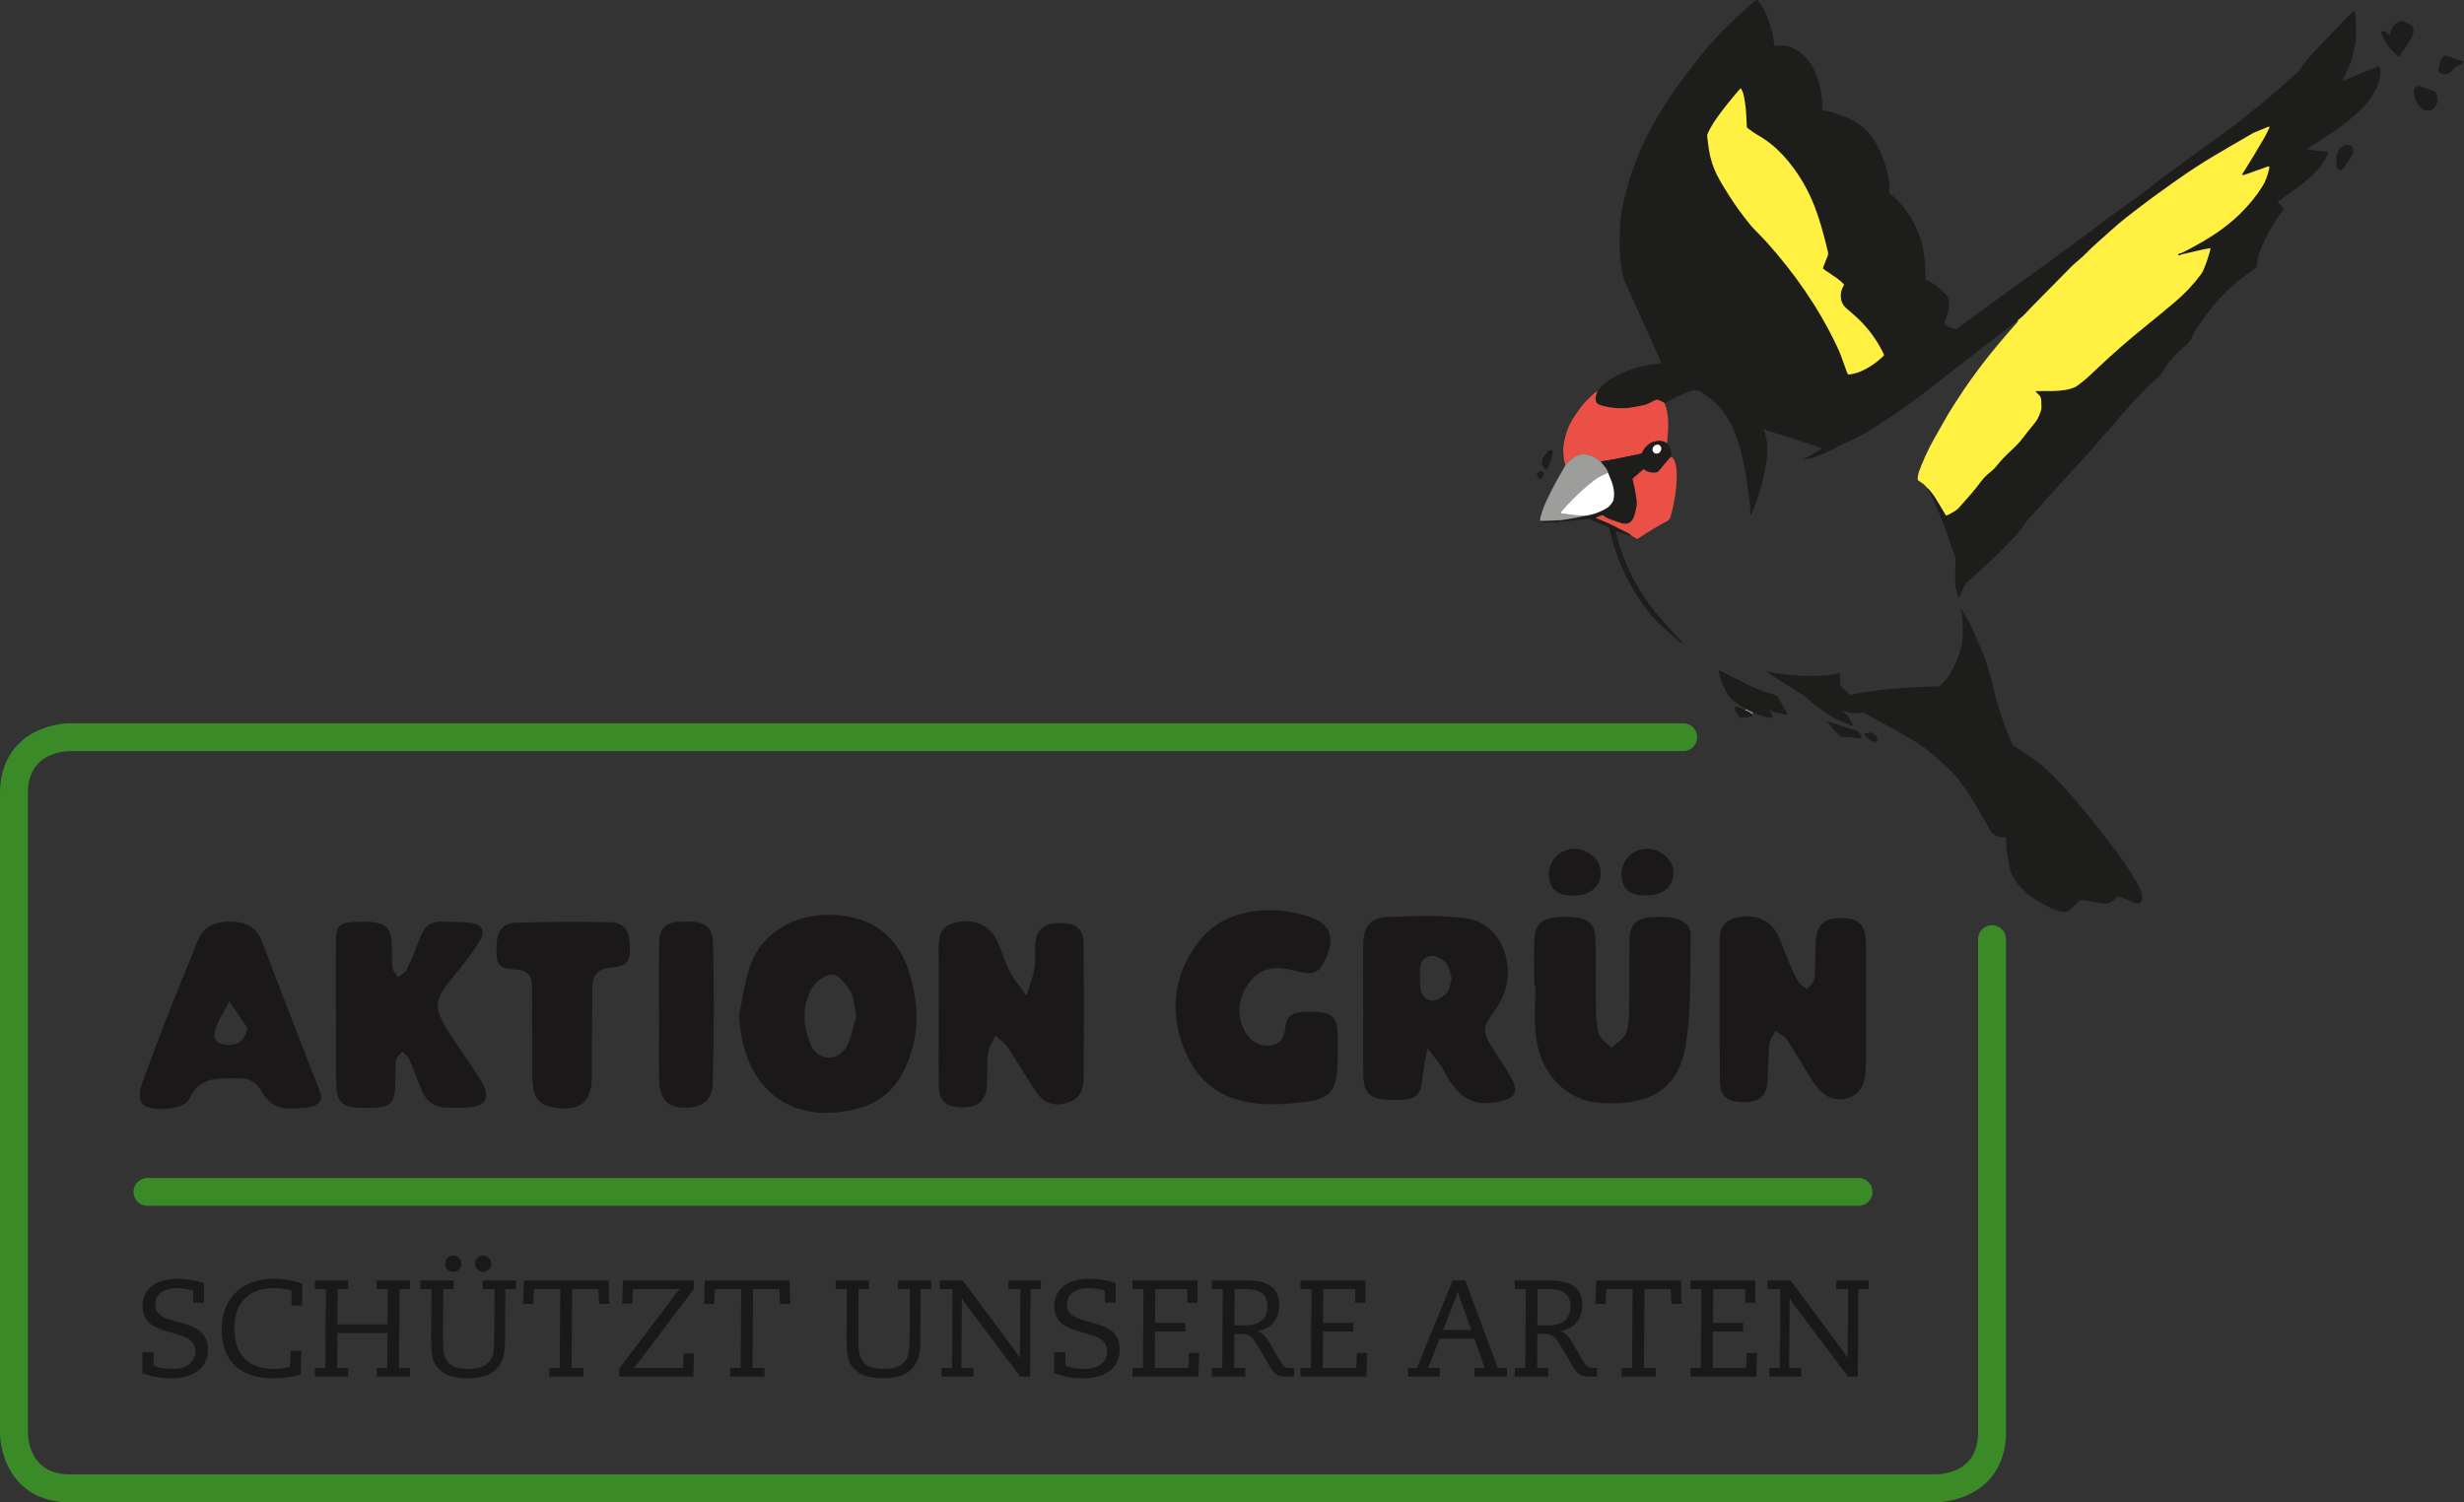 <?xml version="1.0" encoding="UTF-8"?>
<svg xmlns="http://www.w3.org/2000/svg" xmlns:xlink="http://www.w3.org/1999/xlink" version="1.1" id="Ebene_1" x="0px" y="0px" width="207.877px" height="126.743px" viewBox="0 0 207.877 126.743" xml:space="preserve">
<rect x="0" y="0" width="207.877" height="126.743" fill="#333333" stroke="none"/>
<g>
	<defs>
		<rect id="SVGID_1_" y="-1.257" width="209.039" height="128"></rect>
	</defs>
	<clipPath id="SVGID_2_">
		<use xlink:href="#SVGID_1_" overflow="visible"></use>
	</clipPath>
	<path clip-path="url(#SVGID_2_)" fill="#3B8A28" d="M163.354,126.743H5.881c-4.652,0-5.881-3.848-5.881-5.882v-53.96   c0-2.365,1.066-4.201,3.003-5.169c1.385-0.692,2.73-0.712,2.878-0.712h136.126c0.65,0,1.177,0.527,1.177,1.176   s-0.526,1.177-1.177,1.177H5.881c-0.583,0.006-3.529,0.208-3.529,3.528v53.96c0.006,0.584,0.208,3.528,3.529,3.528h157.472   c0.583-0.006,3.528-0.208,3.528-3.528V79.232c0-0.649,0.527-1.176,1.177-1.176s1.177,0.526,1.177,1.176v41.629   c0,2.365-1.067,4.201-3.003,5.169C164.847,126.723,163.502,126.743,163.354,126.743z"></path>
</g>
<g>
	<path fill="#1A1818" d="M12.011,114.093h0.951v1.102c0.371,0.221,1.079,0.302,1.589,0.302c1.16,0,1.925-0.533,1.925-1.508   c0-2.168-4.453-0.881-4.453-3.792c0-0.985,0.58-2.308,3.003-2.308c0.592,0,1.67,0.15,2.181,0.383v1.635h-0.905v-1.009   c-0.301-0.127-0.974-0.221-1.357-0.221c-0.87,0-1.855,0.337-1.855,1.403c0,2.064,4.453,0.777,4.453,3.77   c0,1.786-1.531,2.435-3.096,2.435c-1.333,0-1.983-0.312-2.435-0.405V114.093z"></path>
	<path fill="#1A1818" d="M25.487,110.15h-0.904v-1.276c-0.278-0.081-0.847-0.197-1.519-0.197c-1.972,0-3.294,1.16-3.294,3.352   c0,2.215,1.137,3.468,3.34,3.468c0.499,0,0.963-0.081,1.357-0.174l0.046-1.346h0.905l-0.046,1.972   c-0.476,0.209-1.565,0.336-2.331,0.336c-2.667,0-4.337-1.345-4.337-4.14c0-2.272,1.38-4.256,4.418-4.256   c0.858,0,1.809,0.197,2.366,0.406V110.15z"></path>
	<path fill="#1A1818" d="M27.494,108.759h-0.928v-0.73h2.807v0.73h-0.881l-0.023,2.98h4.221l0.023-2.98h-0.928v-0.73h2.806v0.73   H33.71l-0.046,6.656h0.928v0.73h-2.806v-0.73h0.881l0.023-2.945h-4.221l-0.023,2.945h0.928v0.73h-2.807v-0.73h0.881L27.494,108.759   z"></path>
	<path fill="#1A1818" d="M38.27,108.759h-0.87c-0.012,1.136-0.023,2.261-0.023,4.163c0,1.009,0.069,1.577,0.406,1.994   c0.325,0.406,0.916,0.58,1.751,0.58c0.812,0,1.438-0.197,1.809-0.685c0.336-0.44,0.348-1.136,0.36-2.238l0.023-3.814h-1.009v-0.73   h2.806v0.73H42.63l-0.023,4.395c0,0.928-0.104,1.601-0.638,2.25c-0.464,0.568-1.322,0.881-2.47,0.881   c-1.415,0-2.192-0.359-2.667-1.009c-0.382-0.521-0.452-1.09-0.452-2.446c0-1.322,0.012-2.83,0.023-4.07h-0.939v-0.73h2.807V108.759   z M38.234,105.929c0.383,0,0.685,0.302,0.685,0.685s-0.302,0.684-0.685,0.684s-0.684-0.301-0.684-0.684   S37.852,105.929,38.234,105.929z M40.763,105.929c0.383,0,0.684,0.302,0.684,0.685s-0.301,0.684-0.684,0.684   s-0.685-0.301-0.685-0.684S40.38,105.929,40.763,105.929z"></path>
	<path fill="#1A1818" d="M47.27,108.759h-2.215l-0.069,1.252h-0.858l0.069-1.982h7.144l0.07,1.982h-0.858l-0.07-1.252h-2.215   l-0.046,6.656h1.009v0.73h-2.888v-0.73h0.881L47.27,108.759z"></path>
	<path fill="#1A1818" d="M52.246,115.461l4.778-6.309c0.104-0.139,0.232-0.267,0.348-0.394h-3.955l-0.07,1.217H52.49l0.069-1.947   h5.972v0.73l-4.708,6.238c-0.104,0.14-0.232,0.278-0.359,0.418h4.163l0.069-1.229h0.858l-0.069,1.96h-6.239V115.461z"></path>
	<path fill="#1A1818" d="M62.533,108.759h-2.215l-0.069,1.252h-0.858l0.069-1.982h7.144l0.07,1.982h-0.858l-0.07-1.252h-2.215   l-0.046,6.656h1.009v0.73h-2.888v-0.73h0.881L62.533,108.759z"></path>
	<path fill="#1A1818" d="M73.309,108.759h-0.87c-0.011,1.136-0.023,2.261-0.023,4.163c0,1.009,0.069,1.577,0.406,1.994   c0.325,0.406,0.916,0.58,1.751,0.58c0.812,0,1.438-0.197,1.809-0.685c0.336-0.44,0.348-1.136,0.359-2.238l0.023-3.814h-1.009v-0.73   h2.806v0.73h-0.893l-0.023,4.395c0,0.928-0.104,1.601-0.638,2.25c-0.464,0.568-1.322,0.881-2.47,0.881   c-1.415,0-2.192-0.359-2.667-1.009c-0.383-0.521-0.453-1.09-0.453-2.446c0-1.322,0.012-2.83,0.023-4.07h-0.939v-0.73h2.806V108.759   z"></path>
	<path fill="#1A1818" d="M80.361,108.759h-1.079v-0.73h1.937l4.418,5.938c0.139,0.186,0.267,0.405,0.382,0.603h0.023l0.046-5.81   h-1.009v-0.73h2.736v0.73h-0.87l-0.046,7.387h-0.823l-4.592-6.1c-0.116-0.162-0.22-0.337-0.313-0.511h-0.023l-0.046,5.88h1.021   v0.73h-2.69v-0.73h0.881L80.361,108.759z"></path>
	<path fill="#1A1818" d="M88.933,114.093h0.951v1.102c0.371,0.221,1.079,0.302,1.589,0.302c1.16,0,1.925-0.533,1.925-1.508   c0-2.168-4.453-0.881-4.453-3.792c0-0.985,0.58-2.308,3.003-2.308c0.592,0,1.67,0.15,2.181,0.383v1.635h-0.905v-1.009   c-0.301-0.127-0.974-0.221-1.357-0.221c-0.87,0-1.855,0.337-1.855,1.403c0,2.064,4.453,0.777,4.453,3.77   c0,1.786-1.531,2.435-3.096,2.435c-1.333,0-1.983-0.312-2.435-0.405V114.093z"></path>
	<path fill="#1A1818" d="M96.471,108.759h-0.928v-0.73h5.485v1.878h-0.858v-1.147h-2.702l-0.023,2.853h2.551v0.73h-2.551   l-0.023,3.073h2.818l0.07-1.264h0.858l-0.07,1.994h-5.555v-0.73h0.881L96.471,108.759z"></path>
	<path fill="#1A1818" d="M102.235,108.028h2.714c1.461,0,2.98,0.22,2.98,2.087c0,1.345-0.939,2.087-1.902,2.191v0.023   c0.29,0.012,0.661,0.255,1.044,0.916l0.685,1.183c0.51,0.847,0.58,0.986,1.055,0.986h0.359v0.73h-0.475   c-0.835,0-1.079-0.093-1.52-0.777l-0.777-1.333c-0.719-1.229-0.904-1.484-1.623-1.484h-0.638l-0.023,2.864h0.939v0.73h-2.818v-0.73   h0.882l0.046-6.656h-0.928V108.028z M104.138,111.82h0.962c1.032,0,1.833-0.452,1.833-1.612c0-1.183-0.847-1.449-1.914-1.449   h-0.858L104.138,111.82z"></path>
	<path fill="#1A1818" d="M110.645,108.759h-0.928v-0.73h5.484v1.878h-0.857v-1.147h-2.702l-0.023,2.853h2.552v0.73h-2.552   l-0.023,3.073h2.818l0.069-1.264h0.858l-0.069,1.994h-5.555v-0.73h0.881L110.645,108.759z"></path>
	<path fill="#1A1818" d="M118.799,115.415h0.742l3.015-7.387h1.067l2.736,7.387h0.777v0.73h-2.737v-0.73h0.858l-0.87-2.471h-2.934   l-0.963,2.471h0.975v0.73h-2.667V115.415z M124.133,112.214l-0.974-2.701c-0.093-0.268-0.128-0.406-0.163-0.557h-0.022   c-0.035,0.15-0.07,0.289-0.163,0.557l-1.066,2.701H124.133z"></path>
	<path fill="#1A1818" d="M127.799,108.028h2.714c1.461,0,2.98,0.22,2.98,2.087c0,1.345-0.939,2.087-1.902,2.191v0.023   c0.29,0.012,0.661,0.255,1.044,0.916l0.685,1.183c0.51,0.847,0.579,0.986,1.055,0.986h0.36v0.73h-0.476   c-0.835,0-1.079-0.093-1.52-0.777l-0.777-1.333c-0.719-1.229-0.904-1.484-1.623-1.484h-0.638l-0.023,2.864h0.939v0.73h-2.818v-0.73   h0.882l0.046-6.656h-0.928V108.028z M129.701,111.82h0.962c1.032,0,1.833-0.452,1.833-1.612c0-1.183-0.847-1.449-1.914-1.449   h-0.857L129.701,111.82z"></path>
	<path fill="#1A1818" d="M137.738,108.759h-2.215l-0.07,1.252h-0.857l0.069-1.982h7.144l0.069,1.982h-0.858l-0.069-1.252h-2.215   l-0.047,6.656h1.009v0.73h-2.887v-0.73h0.881L137.738,108.759z"></path>
	<path fill="#1A1818" d="M143.538,108.759h-0.928v-0.73h5.485v1.878h-0.858v-1.147h-2.702l-0.023,2.853h2.552v0.73h-2.552   l-0.023,3.073h2.818l0.069-1.264h0.858l-0.069,1.994h-5.555v-0.73h0.881L143.538,108.759z"></path>
	<path fill="#1A1818" d="M150.196,108.759h-1.079v-0.73h1.937l4.419,5.938c0.139,0.186,0.267,0.405,0.383,0.603h0.022l0.047-5.81   h-1.009v-0.73h2.736v0.73h-0.869l-0.047,7.387h-0.823l-4.593-6.1c-0.115-0.162-0.22-0.337-0.312-0.511h-0.023l-0.046,5.88h1.021   v0.73h-2.69v-0.73h0.881L150.196,108.759z"></path>
</g>
<path fill="#3B8A28" d="M156.798,101.734H12.437c-0.649,0-1.176-0.526-1.176-1.177c0-0.649,0.527-1.176,1.176-1.176h144.361  c0.649,0,1.176,0.526,1.176,1.176C157.974,101.208,157.447,101.734,156.798,101.734z"></path>
<g>
	<path fill="#1A1818" d="M20.879,86.723c-0.222,1.031-0.727,1.41-1.509,1.434c-0.769,0.023-1.488-0.275-1.24-1.164   c0.247-0.882,0.8-1.68,1.219-2.514C19.859,85.227,20.37,85.975,20.879,86.723 M26.971,92.042   c-1.433-3.651-2.983-7.662-4.879-12.621c-0.446-1.167-1.256-1.664-2.708-1.664h-0.046c-1.419,0.01-2.257,0.548-2.715,1.745   c-0.365,0.95-0.758,1.907-1.138,2.832c-0.327,0.796-0.667,1.62-0.984,2.435l-0.03,0.076c-0.875,2.241-1.778,4.557-2.584,6.862   c-0.148,0.425-0.124,1.141,0.129,1.429c0.236,0.269,0.826,0.429,1.579,0.429c0.982,0,2.131-0.302,2.351-0.806   c0.779-1.779,2.19-1.779,3.435-1.779h0.125h0.125c0.162,0,0.326-0.001,0.488-0.006l0.088-0.001c0.844,0,1.439,0.341,1.819,1.041   c0.556,1.023,1.348,1.521,2.421,1.521c0.114,0,0.23-0.006,0.351-0.019c0.153-0.012,0.306-0.018,0.459-0.023   c0.34-0.014,0.661-0.025,0.962-0.112c0.427-0.121,0.688-0.288,0.8-0.513C27.122,92.657,27.106,92.389,26.971,92.042"></path>
	<path fill="#1A1818" d="M122.485,82.54c-0.151,0.473-0.171,0.994-0.442,1.263c-0.333,0.33-0.928,0.691-1.317,0.608   c-0.95-0.199-0.938-1.122-0.939-1.883c-0.001-0.751-0.082-1.69,0.903-1.885c0.394-0.079,0.994,0.262,1.307,0.594   C122.293,81.554,122.337,82.107,122.485,82.54 M126.181,88.828c-1.216-1.904-1.214-1.976,0.072-3.798   c1.051-1.487,1.249-3.448,0.518-5.119c-0.6-1.371-1.724-2.26-3.081-2.438c-1.006-0.132-2.119-0.196-3.402-0.196   c-1.063,0-2.145,0.043-3.251,0.092c-1.38,0.06-2.007,0.765-2.031,2.286c-0.019,1.286-0.015,2.596-0.01,3.862   c0.002,0.518,0.003,1.036,0.004,1.555h0.011c0,0-0.002,1.215-0.003,1.765c-0.004,1.227-0.008,2.495,0.007,3.742   c0.021,1.711,0.544,2.189,2.437,2.225c0.097,0.002,0.19,0.003,0.28,0.003c1.769,0,2.156-0.34,2.302-2.023   c0.042-0.485,0.138-0.971,0.23-1.44c0.042-0.215,0.085-0.431,0.122-0.646l0.048-0.273l0.164,0.225   c0.134,0.185,0.276,0.364,0.418,0.545c0.311,0.396,0.633,0.803,0.866,1.254c0.943,1.816,2.015,2.626,3.473,2.626   c0.438,0,0.91-0.071,1.441-0.217c0.52-0.142,0.835-0.347,0.961-0.627c0.119-0.264,0.075-0.604-0.137-1.035   c-0.311-0.632-0.707-1.239-1.09-1.826C126.415,89.191,126.301,89.017,126.181,88.828"></path>
	<path fill="#1A1818" d="M129.434,83.121h0.098v0.117c0,0.413-0.009,0.825-0.018,1.238c-0.021,0.885-0.041,1.8,0.036,2.689   c0.289,3.348,2.52,5.716,5.553,5.895c0.298,0.018,0.591,0.027,0.868,0.027c3.761,0,5.758-1.626,6.285-5.117   c0.326-2.158,0.339-4.406,0.352-6.579c0.004-0.794,0.009-1.614,0.028-2.419c0.025-1.01-0.787-1.389-1.472-1.529   c-0.304-0.062-0.646-0.092-1.044-0.092c-0.197,0-0.409,0.007-0.668,0.022c-1.481,0.085-1.963,0.588-1.98,2.069   c-0.011,0.863-0.009,1.726-0.008,2.588c0.002,1.019,0.003,2.071-0.016,3.106c-0.012,0.662-0.025,1.412-0.277,2.047   c-0.135,0.339-0.453,0.59-0.761,0.833c-0.131,0.103-0.266,0.208-0.38,0.316l-0.086,0.082l-0.081-0.087   c-0.101-0.106-0.221-0.214-0.338-0.317c-0.276-0.244-0.563-0.497-0.654-0.819c-0.204-0.729-0.219-1.516-0.231-2.276l-0.001-0.066   c-0.015-0.842-0.015-1.698-0.013-2.527c0.001-0.989,0.002-2.013-0.023-3.019c-0.033-1.312-0.498-1.798-1.84-1.923   c-0.245-0.023-0.491-0.034-0.731-0.034c-0.238,0-0.475,0.011-0.703,0.033c-1.325,0.133-1.817,0.636-1.88,1.924   c-0.046,0.909-0.034,1.837-0.023,2.734C129.429,82.399,129.433,82.761,129.434,83.121"></path>
	<path fill="#1A1818" d="M147.008,92.986c-1.36-0.033-1.896-0.542-1.91-1.814c-0.028-2.755-0.024-5.557-0.021-8.266   c0.001-0.989,0.002-3.063,0.002-3.063c-0.001-1.043-0.002-2.028,1.244-2.381c0.367-0.104,0.73-0.157,1.081-0.157   c1.124,0,2.055,0.555,2.557,1.521c0.229,0.443,0.409,0.926,0.582,1.393c0.111,0.3,0.223,0.599,0.348,0.891   c0.226,0.532,0.493,1.148,0.82,1.721c0.101,0.178,0.277,0.299,0.447,0.417c0.07,0.049,0.142,0.098,0.206,0.15l0.096,0.08   l0.074-0.101c0.056-0.076,0.125-0.151,0.193-0.227c0.167-0.182,0.34-0.37,0.358-0.593c0.053-0.615,0.06-1.242,0.067-1.849   c0.003-0.356,0.007-0.715,0.021-1.071c0.058-1.568,0.662-2.18,2.154-2.18l0.063,0.001c1.457,0.016,2.009,0.609,2.034,2.189   c0.02,1.216,0.014,2.454,0.01,3.651c-0.002,0.494-0.004,1.481-0.004,1.481l-0.009,0.118c0,0.514,0.002,1.029,0.003,1.543   c0.003,1.167,0.007,2.376-0.007,3.562c-0.019,1.509-0.521,2.353-1.578,2.656c-0.216,0.062-0.431,0.094-0.639,0.094   c-0.848,0-1.633-0.527-2.269-1.525c-0.327-0.515-0.642-1.039-0.956-1.562c-0.38-0.633-0.772-1.287-1.184-1.915   c-0.144-0.218-0.379-0.362-0.607-0.503c-0.098-0.06-0.197-0.121-0.287-0.187l-0.115-0.086l-0.061,0.13   c-0.049,0.103-0.107,0.204-0.165,0.306c-0.135,0.234-0.274,0.478-0.3,0.741c-0.052,0.575-0.068,1.162-0.083,1.73   c-0.013,0.444-0.024,0.887-0.054,1.329c-0.081,1.244-0.677,1.775-1.992,1.775L147.008,92.986z"></path>
	<path fill="#1A1818" d="M107.091,76.8c-2.672,0-4.724,0.951-6.101,2.825c-2.08,2.832-2.377,6.083-0.857,9.401   c1.277,2.785,3.642,4.139,7.231,4.139c0.111,0,0.223-0.001,0.335-0.003c0.426-0.011,0.842-0.043,1.303-0.08   c3.379-0.274,3.848-0.781,3.854-4.165c0-0.188,0.001-0.376,0.004-0.563c0.003-0.39,0.007-0.79-0.008-1.182   c-0.047-1.309-0.419-1.696-1.733-1.805c-0.144-0.012-0.288-0.018-0.432-0.018c-0.334,0-0.678,0.027-0.999,0.058   c-0.777,0.071-1.167,0.438-1.229,1.153c-0.062,0.719-0.269,1.556-1.339,1.65c-0.073,0.006-0.146,0.009-0.216,0.009   c-0.819,0-1.456-0.424-1.896-1.26c-0.723-1.377-0.585-2.754,0.413-4.094c0.595-0.8,1.367-1.188,2.361-1.188   c0.431,0,0.905,0.073,1.452,0.222c0.493,0.133,0.86,0.195,1.157,0.195c0.746,0,1.15-0.394,1.604-1.559   c0.39-1,0.518-2.334-1.085-3.004c-0.978-0.409-2.082-0.657-3.192-0.715C107.508,76.806,107.3,76.8,107.091,76.8"></path>
	<path fill="#1A1818" d="M138.937,71.619c-0.586,0-1.131,0.227-1.534,0.639c-0.396,0.403-0.607,0.938-0.597,1.505   c0.024,1.235,0.648,1.786,2.021,1.786v0.118l0.028-0.118c1.461-0.007,2.329-0.73,2.324-1.933c-0.003-1.061-1.011-1.975-2.2-1.997   H138.937z"></path>
	<path fill="#1A1818" d="M132.759,71.619c-0.534,0-1.066,0.227-1.46,0.622c-0.401,0.402-0.621,0.925-0.621,1.472   c0.001,1.238,0.662,1.84,2.021,1.84v0.117l0.021-0.117c0.801-0.005,1.438-0.226,1.842-0.642c0.324-0.332,0.488-0.788,0.478-1.318   c-0.023-1.086-1.01-1.953-2.246-1.974H132.759z"></path>
	<path fill="#1A1818" d="M72.235,85.763c-0.24,0.787-0.386,1.723-0.801,2.516c-0.68,1.299-2.428,1.257-3.004-0.067   c-0.682-1.569-0.804-3.256,0.037-4.787c0.318-0.58,1.173-1.239,1.739-1.202c0.562,0.038,1.204,0.827,1.56,1.434   C72.088,84.206,72.072,84.954,72.235,85.763 M76.679,81.973c-0.943-2.941-3.004-4.548-6.125-4.773   c-0.21-0.015-0.423-0.022-0.631-0.022c-3.016,0-5.514,1.535-6.52,4.007c-0.39,0.958-0.584,2.021-0.772,3.05   c-0.085,0.464-0.173,0.942-0.277,1.407c0.241,5.09,3.054,8.25,7.346,8.25c0.8,0,1.647-0.11,2.519-0.326   c1.883-0.469,3.253-1.579,4.075-3.302C77.518,87.691,77.644,84.98,76.679,81.973"></path>
	<path fill="#1A1818" d="M81.501,77.722c-0.341,0-0.693,0.052-1.047,0.152c-1.202,0.343-1.282,1.237-1.264,2.463   c0.018,1.217,0.014,2.453,0.01,3.648c-0.002,0.536-0.003,1.071-0.003,1.606c0,0.608-0.001,1.218-0.003,1.826   c-0.004,1.362-0.009,2.771,0.012,4.154c0.02,1.342,0.562,1.843,2.001,1.849l0.02,0.118v-0.118c1.32,0,1.965-0.59,2.03-1.856   c0.018-0.351,0.023-0.71,0.027-1.057c0.007-0.564,0.015-1.147,0.08-1.718c0.036-0.318,0.199-0.613,0.356-0.9   c0.069-0.124,0.137-0.249,0.195-0.375l0.068-0.149l0.119,0.112c0.094,0.09,0.195,0.175,0.295,0.26   c0.225,0.191,0.458,0.389,0.624,0.636c0.36,0.538,0.708,1.097,1.046,1.638c0.471,0.756,0.959,1.537,1.482,2.272   c0.422,0.591,0.985,0.891,1.674,0.891c0.295,0,0.61-0.058,0.934-0.17c0.854-0.298,1.27-0.979,1.272-2.084l0.004-2.004   c0.007-3.025,0.015-6.154-0.01-9.23c-0.011-1.274-0.544-1.78-1.901-1.804h-0.094c-1.354,0-1.958,0.506-2.084,1.747   c-0.03,0.295-0.026,0.604-0.023,0.903c0.004,0.375,0.009,0.764-0.052,1.141c-0.082,0.506-0.241,1.002-0.396,1.482   c-0.067,0.209-0.134,0.418-0.195,0.628l-0.068,0.233l-0.141-0.199c-0.131-0.186-0.271-0.368-0.411-0.552   c-0.312-0.411-0.635-0.836-0.873-1.301c-0.229-0.449-0.409-0.93-0.583-1.395c-0.162-0.432-0.329-0.879-0.534-1.294   C83.58,78.288,82.645,77.722,81.501,77.722"></path>
	<path fill="#1A1818" d="M30.807,93.475c-0.122,0-0.243-0.002-0.364-0.005c-1.615-0.046-2.043-0.477-2.079-2.095   c-0.032-1.387-0.023-2.798-0.017-4.162c0.003-0.604,0.006-1.209,0.006-1.813v-0.118H28.34c0-0.558-0.002-1.115-0.004-1.673   c-0.004-1.372-0.009-2.791,0.012-4.186c0.021-1.361,0.232-1.577,1.609-1.641c0.231-0.011,0.463-0.019,0.696-0.019   c0.273,0,0.517,0.011,0.744,0.033c1.156,0.111,1.603,0.59,1.65,1.761c0.011,0.27,0.012,0.539,0.013,0.809   c0.001,0.406,0.002,0.825,0.04,1.237c0.019,0.197,0.143,0.368,0.262,0.535c0.049,0.068,0.099,0.136,0.139,0.204l0.07,0.121   l0.107-0.09c0.062-0.052,0.133-0.099,0.205-0.146c0.173-0.117,0.352-0.238,0.436-0.42c0.382-0.832,0.768-1.757,1.177-2.827   c0.32-0.833,0.841-1.221,1.641-1.221c0.04,0,0.081,0.001,0.123,0.003c0.297,0.014,0.595,0.016,0.893,0.018   c0.52,0.004,1.056,0.007,1.569,0.079c0.481,0.066,0.804,0.242,0.932,0.508c0.122,0.252,0.066,0.589-0.161,0.975   c-0.62,1.056-1.407,2.03-2.226,3.02c-1.707,2.063-1.743,2.657-0.298,4.892c0.358,0.555,0.737,1.107,1.104,1.643   c0.497,0.726,1.012,1.477,1.479,2.237c0.448,0.729,0.576,1.292,0.377,1.67c-0.196,0.375-0.722,0.589-1.564,0.635   c-0.278,0.015-0.573,0.021-0.956,0.021c-0.181,0-0.639-0.004-0.639-0.004c-1.049-0.008-1.782-0.488-2.177-1.429   c-0.18-0.428-0.349-0.859-0.518-1.292c-0.184-0.472-0.369-0.943-0.567-1.409c-0.067-0.157-0.198-0.272-0.326-0.384   c-0.052-0.047-0.104-0.093-0.151-0.142l-0.097-0.102l-0.083,0.114c-0.045,0.062-0.101,0.122-0.156,0.184   c-0.138,0.151-0.281,0.309-0.3,0.499c-0.04,0.418-0.04,0.845-0.041,1.258c0,0.263,0,0.525-0.01,0.786   c-0.06,1.537-0.376,1.86-1.886,1.922C31.239,93.47,31.023,93.475,30.807,93.475"></path>
	<path fill="#1A1818" d="M44.893,87.073L44.893,87.073l0.015,0.117v0.931c0,0.954,0,1.907,0.003,2.861   c0,0.119,0.016,0.238,0.031,0.364c0.008,0.069,0.017,0.138,0.023,0.206c0.09,0.986,0.521,1.581,1.278,1.77   c0.527,0.132,1.005,0.198,1.422,0.198c0.703,0,1.249-0.19,1.62-0.565c0.435-0.439,0.651-1.149,0.642-2.11   c-0.014-1.372,0.003-2.767,0.02-4.115c0.013-1.09,0.026-2.216,0.024-3.324c-0.003-1.169,0.485-1.7,1.631-1.778   c1.24-0.084,1.586-0.475,1.545-1.74c-0.047-1.471-0.514-2.053-1.663-2.078c-1.087-0.022-2.183-0.034-3.258-0.034   c-1.591,0-3.191,0.025-4.755,0.076c-1.119,0.037-1.609,0.745-1.59,2.297c0.016,1.321,0.238,1.552,1.581,1.635   c0.984,0.061,1.439,0.528,1.432,1.471c-0.006,0.921-0.004,1.84-0.003,2.76L44.893,87.073z"></path>
	<path fill="#1A1818" d="M57.712,93.457c-1.366-0.017-2.029-0.707-2.085-2.173c-0.054-1.389-0.042-2.803-0.03-4.172   c0.005-0.598,0.01-1.194,0.01-1.791v-0.117h-0.013c0-0.495-0.001-0.991-0.002-1.486c-0.003-1.212-0.007-2.424,0.007-3.636   c0.02-1.673,0.281-2.243,1.789-2.32c0.193-0.011,0.376-0.016,0.546-0.016c1.651,0,2.192,0.49,2.228,2.021   c0.084,3.596,0.073,7.401-0.034,11.634c-0.034,1.384-0.804,2.058-2.352,2.058L57.712,93.457z"></path>
</g>
<g>
	<g>
		<path fill="#1D1D1B" d="M146.858,7.442c-0.081,0.088-0.146,0.158-0.209,0.229c-0.608,0.712-1.2,1.439-1.75,2.203    c-0.297,0.415-0.565,0.852-0.789,1.313c-0.052,0.106-0.093,0.21-0.076,0.332c0.051,0.394,0.086,0.789,0.153,1.179    c0.122,0.729,0.344,1.424,0.677,2.086c0.305,0.596,0.661,1.159,1.019,1.723c0.276,0.439,0.573,0.871,0.88,1.292    c0.271,0.376,0.561,0.739,0.847,1.102c0.127,0.159,0.265,0.311,0.404,0.457c0.334,0.35,0.684,0.686,1.008,1.045    c2.368,2.641,4.386,5.521,5.915,8.732c0.145,0.305,0.287,0.61,0.4,0.928c0.15,0.439,0.314,0.873,0.473,1.31    c0.024,0.069,0.06,0.138,0.093,0.217c0.093-0.003,0.183,0.005,0.265-0.015c0.225-0.051,0.458-0.097,0.669-0.181    c0.793-0.314,1.479-0.792,2.087-1.388c0.014-0.01,0.014-0.033,0.023-0.067c-0.029-0.067-0.06-0.146-0.099-0.224    c-0.593-1.181-1.379-2.211-2.369-3.086c-0.225-0.199-0.458-0.386-0.679-0.589c-0.221-0.196-0.402-0.425-0.463-0.719    c-0.079-0.402-0.037-0.79,0.171-1.15c0.029-0.048,0.048-0.1,0.076-0.158c-0.18-0.191-0.362-0.363-0.566-0.509    c-0.261-0.184-0.526-0.358-0.791-0.536c-0.153-0.101-0.313-0.194-0.436-0.343c0.031-0.085,0.062-0.165,0.091-0.246    c0.105-0.27,0.209-0.538,0.319-0.809c0.043-0.103,0.043-0.204,0.019-0.31c-0.256-1.053-0.524-2.098-0.87-3.125    c-0.633-1.891-1.588-3.595-2.952-5.067c-0.626-0.674-1.328-1.236-2.125-1.686c-0.32-0.18-0.61-0.4-0.896-0.625    c-0.017-0.322-0.036-0.63-0.048-0.939c-0.021-0.541-0.083-1.078-0.188-1.611C147.091,7.949,147.036,7.696,146.858,7.442     M148.855,36.318c0.092,0.364,0.184,0.729,0.229,1.104c0.03,0.263,0.036,0.521,0.019,0.782c-0.06,0.802-0.211,1.587-0.402,2.367    c-0.185,0.762-0.432,1.502-0.698,2.236c-0.081,0.221-0.17,0.443-0.306,0.676c-0.017-0.055-0.031-0.079-0.029-0.1    c0.029-0.818-0.122-1.616-0.247-2.419c-0.053-0.342-0.101-0.687-0.156-1.029c-0.211-1.242-0.511-2.458-0.987-3.624    c-0.544-1.327-1.418-2.381-2.635-3.15c-0.048-0.03-0.1-0.056-0.147-0.091c-0.294-0.198-0.603-0.181-0.911-0.065    c-0.472,0.174-0.935,0.372-1.38,0.602c-0.257,0.135-0.512,0.27-0.768,0.404c-0.092-0.053-0.18-0.113-0.274-0.162    c-0.318-0.159-0.387-0.159-0.704-0.001c-0.05,0.026-0.103,0.053-0.15,0.083c-0.23,0.128-0.471,0.226-0.728,0.277    c-0.302,0.06-0.604,0.115-0.908,0.167c-0.122,0.021-0.247,0.047-0.372,0.054c-0.49,0.023-0.983,0.033-1.47-0.06    c-0.292-0.053-0.589-0.098-0.868-0.209c-0.245-0.098-0.342-0.242-0.352-0.506c-0.005-0.15,0.031-0.288,0.08-0.423    c0.018-0.061,0.07-0.118,0.037-0.189l-0.003,0.002c0.063,0.008,0.065-0.038,0.07-0.078c0.429-0.572,0.992-0.968,1.621-1.286    c0.911-0.461,1.879-0.749,2.882-0.93c0.132-0.026,0.271-0.026,0.404-0.035c0.153-0.01,0.306-0.019,0.473-0.065    c-0.053-0.116-0.098-0.222-0.142-0.329c-0.771-1.718-1.542-3.434-2.312-5.152c-0.172-0.376-0.341-0.756-0.514-1.135    c-0.242-0.531-0.375-1.093-0.453-1.671c-0.129-0.983-0.123-1.967-0.083-2.955c0.002-0.058,0.01-0.115,0.007-0.172    c-0.01-0.732,0.126-1.446,0.281-2.153c0.578-2.573,1.537-4.996,2.892-7.262c0.905-1.512,1.902-2.959,3.008-4.33    c0.425-0.529,0.828-1.072,1.271-1.583c0.725-0.832,1.489-1.626,2.305-2.373c0.398-0.367,0.789-0.741,1.191-1.105    c0.156-0.143,0.329-0.266,0.501-0.394c0.067-0.05,0.129-0.046,0.181,0.016c0.109,0.135,0.225,0.266,0.315,0.414    c0.356,0.579,0.609,1.204,0.782,1.861c0.135,0.504,0.231,1.016,0.308,1.548c0.091-0.01,0.175-0.018,0.256-0.026    c0.078-0.003,0.154-0.003,0.232-0.008c0.511-0.025,0.973,0.134,1.398,0.4c0.544,0.342,0.969,0.798,1.289,1.351    c0.353,0.609,0.565,1.268,0.701,1.954c0.1,0.494,0.144,0.994,0.158,1.499c0.004,0.075,0.007,0.153,0.01,0.241    c0.159,0.035,0.311,0.06,0.457,0.096c0.607,0.16,1.203,0.362,1.774,0.623c0.893,0.406,1.611,1.021,2.139,1.855    c0.273,0.435,0.492,0.896,0.682,1.373c0.151,0.377,0.305,0.752,0.362,1.159c0.017,0.111,0.08,0.217,0.106,0.329    c0.071,0.302,0.102,0.611,0.113,0.918c0.006,0.212,0.001,0.427,0.001,0.642c0.019,0.022,0.032,0.048,0.055,0.065    c0.531,0.396,0.976,0.879,1.361,1.416c0.66,0.919,1.151,1.92,1.398,3.033c0.112,0.5,0.173,1.009,0.204,1.52    c0.021,0.387,0.028,0.773,0.042,1.16c0.003,0.038,0.012,0.075,0.018,0.123c0.087,0.043,0.173,0.083,0.26,0.125    c0.401,0.199,0.764,0.451,1.078,0.773c0.081,0.085,0.17,0.158,0.259,0.236c0.188,0.166,0.3,0.367,0.338,0.619    c0.058,0.395-0.01,0.773-0.117,1.145c-0.074,0.259-0.173,0.512-0.265,0.785c0.035,0.042,0.073,0.096,0.121,0.139    c0.246,0.211,0.543,0.288,0.854,0.332c0.086,0.012,0.142-0.044,0.204-0.089c0.342-0.253,0.686-0.507,1.027-0.759    c1.5-1.109,3.013-2.201,4.53-3.285c1.309-0.932,2.595-1.892,3.89-2.842c0.304-0.223,0.606-0.446,0.913-0.664    c0.736-0.523,1.44-1.081,2.157-1.622c0.693-0.526,1.42-1.008,2.128-1.515c0.282-0.201,0.558-0.417,0.833-0.629    c2.347-1.816,4.76-3.545,7.163-5.288c0.894-0.647,1.76-1.328,2.606-2.035c0.733-0.614,1.493-1.2,2.193-1.854    c0.405-0.375,0.82-0.739,1.229-1.109c0.06-0.059,0.119-0.128,0.163-0.199c0.312-0.504,0.697-0.956,1.098-1.384    c0.944-1.001,1.896-1.992,2.846-2.981c0.183-0.188,0.379-0.362,0.568-0.543c0.01-0.01,0.032-0.007,0.069-0.01    c0.043,0.191,0.089,0.383,0.129,0.581c0.014,0.073,0.014,0.152,0.014,0.229c0.004,0.426,0.007,0.851,0.007,1.278    c0,0.35-0.063,0.694-0.14,1.032c-0.096,0.434-0.216,0.862-0.343,1.286c-0.129,0.418-0.321,0.807-0.544,1.184    c-0.05,0.082-0.096,0.166-0.143,0.246c0.061,0.08,0.113,0.02,0.159,0.003c0.71-0.293,1.424-0.594,2.142-0.888    c0.262-0.109,0.531-0.209,0.812-0.317c0.107,0.233,0.156,0.453,0.12,0.689c-0.116,0.707-0.369,1.359-0.78,1.947    c-0.309,0.437-0.661,0.833-1.049,1.2c-0.696,0.66-1.454,1.247-2.25,1.776c-0.671,0.441-1.332,0.896-2.038,1.285    c-0.028,0.015-0.055,0.043-0.107,0.086c0.316,0.096,0.608,0.137,0.899,0.165c0.299,0.026,0.595,0.053,0.906,0.08    c-0.013,0.224-0.103,0.423-0.216,0.61c-0.252,0.428-0.557,0.813-0.909,1.165c-0.573,0.578-1.205,1.087-1.868,1.557    c-0.362,0.257-0.733,0.504-1.1,0.758c-0.053,0.035-0.106,0.077-0.176,0.129c0.206,0.203,0.392,0.394,0.535,0.638    c-0.047,0.064-0.087,0.127-0.133,0.187c-0.724,0.907-1.259,1.924-1.73,2.975c-0.212,0.476-0.361,0.979-0.405,1.503    c-0.013,0.186-0.092,0.312-0.259,0.42c-1.204,0.79-2.271,1.737-3.229,2.808c-0.176,0.196-0.331,0.405-0.487,0.612    c-0.256,0.342-0.505,0.686-0.758,1.031c-0.314,0.44-0.597,0.901-0.826,1.393c-0.093,0.209-0.226,0.375-0.401,0.518    c-0.402,0.324-0.776,0.67-1.125,1.053c-0.35,0.39-0.661,0.807-0.916,1.265c-0.04,0.075-0.09,0.149-0.15,0.211    c-0.206,0.216-0.415,0.43-0.65,0.619c-0.262,0.212-0.515,0.443-0.73,0.706c-0.029,0.037-0.062,0.073-0.096,0.106    c-0.768,0.751-1.464,1.568-2.168,2.382c-1.4,1.626-2.827,3.229-4.285,4.81c-1.082,1.173-2.144,2.365-3.21,3.552    c-0.13,0.145-0.245,0.301-0.355,0.46c-0.283,0.415-0.587,0.814-0.946,1.169c-0.647,0.64-1.253,1.32-1.932,1.926    c-0.312,0.275-0.613,0.56-0.923,0.84c-0.234,0.214-0.472,0.428-0.707,0.644c-0.01,0.007-0.015,0.014-0.023,0.019    c-0.269,0.163-0.43,0.411-0.561,0.686c-0.133,0.285-0.26,0.579-0.394,0.876c-0.022-0.035-0.056-0.078-0.072-0.125    c-0.228-0.677-0.252-0.811-0.257-1.768c-0.003-0.367,0.016-0.736,0.039-1.101c0.014-0.197,0-0.383-0.073-0.569    c-0.261-0.645-0.481-1.303-0.683-1.969c-0.017-0.057-0.038-0.109-0.058-0.163c-0.219-0.538-0.441-1.072-0.65-1.611    c-0.21-0.53-0.445-1.049-0.723-1.549c-0.039-0.073-0.069-0.156-0.103-0.232c0.03-0.048,0.066-0.026,0.088,0.003    c0.148,0.191,0.309,0.375,0.438,0.578c0.283,0.448,0.551,0.908,0.826,1.362c0.042,0.072,0.088,0.145,0.136,0.218    c0.076-0.032,0.142-0.051,0.201-0.083c0.32-0.174,0.654-0.325,0.906-0.612c0.621-0.7,1.252-1.394,1.811-2.149    c0.21-0.28,0.443-0.535,0.719-0.754c0.282-0.221,0.542-0.468,0.754-0.76c0.063-0.085,0.138-0.163,0.207-0.243    c0.354-0.396,0.741-0.762,1.129-1.125c0.171-0.156,0.335-0.323,0.483-0.501c0.23-0.273,0.441-0.561,0.664-0.842    c0.218-0.27,0.439-0.537,0.657-0.812c0.245-0.307,0.366-0.675,0.488-1.041c0.018-0.054,0.022-0.114,0.022-0.172    c-0.001-0.203,0-0.407-0.012-0.609c-0.013-0.206-0.063-0.398-0.247-0.529c-0.061-0.045-0.109-0.11-0.161-0.166    c-0.029-0.035-0.077-0.062-0.055-0.111c0.333,0,0.662,0,0.99-0.001c0.638-0.001,1.273-0.008,1.897-0.179    c0.246-0.068,0.48-0.163,0.679-0.313c0.263-0.198,0.519-0.405,0.764-0.621c0.318-0.282,0.628-0.578,0.937-0.87    c1.252-1.183,2.545-2.315,3.887-3.396c0.886-0.715,1.77-1.442,2.636-2.179c0.794-0.67,1.501-1.429,2.121-2.26    c0.08-0.108,0.159-0.221,0.209-0.345c0.216-0.506,0.398-1.024,0.548-1.554c0.014-0.057,0.03-0.113,0.037-0.171    c0.003-0.051,0.056-0.106,0.003-0.167c-0.196,0.038-0.398,0.066-0.592,0.109c-0.623,0.141-1.244,0.287-1.861,0.43    c0-0.036,0-0.072,0-0.11c0.621-0.297,1.218-0.631,1.812-0.973c1.168-0.676,2.257-1.456,3.22-2.407    c0.667-0.662,1.265-1.381,1.772-2.174c0.303-0.461,0.487-0.961,0.607-1.492c0.023-0.091,0.053-0.186,0.01-0.289    c-0.039,0.01-0.076,0.012-0.112,0.023c-0.329,0.118-0.653,0.234-0.979,0.349c-0.302,0.108-0.602,0.214-0.903,0.317    c-0.079,0.028-0.159,0.068-0.249,0.036l-0.006-0.006c-0.021-0.088,0.046-0.141,0.086-0.204c0.607-0.954,1.188-1.925,1.756-2.901    c0.156-0.267,0.282-0.549,0.418-0.827c0.021-0.035,0.057-0.083-0.01-0.134c-0.036,0.015-0.082,0.026-0.123,0.042    c-0.278,0.113-0.557,0.226-0.832,0.338c-0.15,0.063-0.31,0.118-0.448,0.201c-1.122,0.649-2.244,1.292-3.356,1.96    c-1.043,0.627-2.062,1.296-3.058,1.998c-1.019,0.719-2.031,1.446-3.021,2.203c-0.856,0.65-1.71,1.301-2.503,2.028    c-0.757,0.69-1.55,1.343-2.257,2.086c-0.08,0.084-0.17,0.159-0.259,0.235c-0.289,0.256-0.595,0.498-0.866,0.772    c-1.132,1.139-2.256,2.284-3.38,3.431c-0.33,0.339-0.632,0.707-1.015,0.991c-0.034,0.021-0.081,0.032-0.067,0.088v-0.01    c-0.088-0.008-0.135,0.065-0.191,0.109c-1.264,0.976-2.523,1.952-3.786,2.931c-1.466,1.135-2.926,2.284-4.4,3.409    c-0.694,0.528-1.407,1.027-2.127,1.512c-0.919,0.621-1.847,1.24-2.824,1.771c-0.465,0.255-0.944,0.481-1.438,0.682    c-0.177,0.073-0.348,0.163-0.519,0.254c-0.47,0.247-0.93,0.516-1.431,0.699c-0.432,0.159-0.868,0.315-1.374,0.36    c0.056-0.049,0.086-0.086,0.122-0.104c0.396-0.226,0.791-0.45,1.185-0.674c0.084-0.048,0.162-0.101,0.26-0.163    c-0.503-0.201-0.986-0.37-1.479-0.521c-1.052-0.322-2.098-0.663-3.147-0.995c-0.061-0.021-0.131-0.024-0.195-0.038    c-0.012-0.01-0.025-0.023-0.038-0.033C148.858,36.27,148.858,36.295,148.855,36.318"></path>
	</g>
	<g>
		<path fill="#FFF042" d="M189.185,14.756c0.09,0.032,0.17-0.008,0.249-0.036c0.302-0.103,0.602-0.209,0.903-0.317    c0.326-0.115,0.65-0.231,0.979-0.349c0.036-0.012,0.073-0.013,0.112-0.023c0.043,0.103,0.014,0.197-0.01,0.289    c-0.12,0.531-0.305,1.031-0.604,1.492c-0.511,0.793-1.108,1.512-1.775,2.174c-0.963,0.951-2.052,1.731-3.22,2.407    c-0.595,0.342-1.191,0.675-1.812,0.973c-0.119-0.02-0.177,0.066-0.259,0.145c0.109,0.048,0.183-0.003,0.259-0.035    c0.617-0.143,1.238-0.289,1.861-0.43c0.193-0.043,0.396-0.072,0.592-0.108c0.05,0.06,0.003,0.115-0.003,0.167    c-0.007,0.057-0.023,0.113-0.037,0.169c-0.149,0.53-0.332,1.047-0.548,1.557c-0.05,0.121-0.129,0.234-0.209,0.342    c-0.62,0.831-1.327,1.59-2.121,2.26c-0.866,0.737-1.75,1.464-2.636,2.179c-1.342,1.081-2.635,2.213-3.887,3.396    c-0.309,0.292-0.618,0.587-0.937,0.87c-0.245,0.216-0.501,0.423-0.764,0.621c-0.198,0.151-0.433,0.246-0.679,0.313    c-0.624,0.171-1.26,0.178-1.897,0.179c-0.328,0.001-0.657,0.001-0.99,0.001c-0.022,0.05,0.025,0.078,0.055,0.111    c0.052,0.056,0.101,0.121,0.161,0.166c0.184,0.131,0.234,0.324,0.247,0.529c0.012,0.203,0.011,0.407,0.012,0.609    c0,0.058-0.003,0.118-0.024,0.172c-0.12,0.365-0.241,0.734-0.486,1.041c-0.218,0.274-0.439,0.542-0.657,0.812    c-0.223,0.281-0.434,0.568-0.664,0.842c-0.148,0.178-0.312,0.345-0.483,0.501c-0.388,0.364-0.775,0.729-1.129,1.125    c-0.069,0.082-0.144,0.158-0.207,0.243c-0.212,0.292-0.472,0.539-0.754,0.76c-0.275,0.219-0.509,0.474-0.719,0.754    c-0.559,0.755-1.188,1.449-1.811,2.149c-0.252,0.288-0.586,0.438-0.907,0.612c-0.059,0.032-0.124,0.052-0.2,0.083    c-0.046-0.073-0.094-0.146-0.138-0.218c-0.273-0.455-0.541-0.915-0.824-1.362c-0.13-0.203-0.29-0.387-0.438-0.578    c-0.021-0.03-0.055-0.051-0.088-0.003l0.005,0.003c0.039-0.055,0.028-0.078-0.06-0.125l0.008,0.008    c-0.028-0.021-0.056-0.048-0.082-0.072c-0.091-0.139-0.21-0.252-0.346-0.347c-0.14-0.101-0.28-0.201-0.437-0.312    c0.001-0.274,0.042-0.55,0.146-0.812c0.167-0.419,0.338-0.841,0.524-1.255c0.451-1.006,1.031-1.945,1.568-2.908    c0.518-0.93,1.107-1.812,1.695-2.699c0.358-0.538,0.747-1.057,1.13-1.579c0.785-1.065,1.629-2.088,2.497-3.087    c0.273-0.312,0.545-0.626,0.818-0.942c0.039-0.049,0.105-0.088,0.079-0.171v0.01c0.058-0.005,0.06-0.046,0.067-0.088    c0.383-0.284,0.685-0.652,1.015-0.991c1.124-1.147,2.248-2.292,3.38-3.431c0.271-0.274,0.577-0.516,0.866-0.772    c0.089-0.076,0.179-0.151,0.259-0.235c0.707-0.744,1.5-1.396,2.257-2.086c0.793-0.727,1.646-1.378,2.503-2.028    c0.989-0.757,2.002-1.484,3.021-2.203c0.996-0.702,2.015-1.371,3.058-1.998c1.112-0.667,2.234-1.311,3.356-1.96    c0.139-0.083,0.298-0.138,0.448-0.201c0.275-0.113,0.554-0.226,0.832-0.338c0.041-0.015,0.087-0.026,0.123-0.042    c0.066,0.051,0.03,0.1,0.01,0.134c-0.136,0.277-0.262,0.56-0.418,0.827c-0.567,0.976-1.148,1.947-1.756,2.901    c-0.04,0.063-0.106,0.116-0.086,0.204c-0.014,0.01-0.023,0.018-0.033,0.026c0.007,0.003,0.013,0.008,0.02,0.012    C189.172,14.778,189.179,14.768,189.185,14.756"></path>
	</g>
	<g>
		<path fill="#1D1D1B" d="M155.498,60.002c-0.008-0.004-0.015-0.014-0.02-0.017c-0.007,0-0.013,0.01-0.02,0.017    c0.008,0.006,0.018,0.013,0.028,0.02C155.49,60.015,155.492,60.008,155.498,60.002 M155.553,60.025    c-0.021,0.107,0.06,0.129,0.108,0.167c0.345,0.252,0.498,0.627,0.661,0.999c0.003,0.004-0.005,0.017-0.014,0.037    c-0.086,0.021-0.166-0.027-0.238-0.056c-0.419-0.175-0.842-0.345-1.245-0.547c-0.303-0.153-0.584-0.342-0.861-0.535    c-0.418-0.299-0.821-0.614-1.23-0.92c-0.056-0.039-0.115-0.079-0.153-0.132c-0.122-0.172-0.296-0.279-0.466-0.388    c-0.919-0.588-1.841-1.175-2.762-1.763c-0.087-0.057-0.174-0.113-0.269-0.177c0.038-0.065,0.089-0.039,0.127-0.029    c1.313,0.259,2.64,0.369,3.979,0.338c0.648-0.013,1.295-0.069,1.931-0.202c0.034-0.007,0.07-0.007,0.105-0.011    c0.007,0.292,0.013,0.572,0.015,0.847c0,0.073,0.019,0.133,0.063,0.189c0.126,0.163,0.565,0.608,0.775,0.771    c0.267-0.05,0.55-0.113,0.835-0.156c0.534-0.083,1.07-0.157,1.606-0.223c0.508-0.06,1.021-0.103,1.53-0.15    c0.289-0.03,0.577-0.053,0.868-0.066c0.607-0.033,1.217-0.057,1.826-0.086c0.25-0.01,0.502-0.023,0.755-0.023    c0.116,0,0.195-0.05,0.274-0.126c0.232-0.222,0.442-0.468,0.608-0.737c0.384-0.617,0.707-1.264,0.942-1.955    c0.251-0.733,0.297-1.491,0.275-2.258c-0.007-0.308-0.028-0.617-0.067-0.923c-0.017-0.113-0.05-0.226-0.071-0.338    c-0.012-0.053-0.014-0.106-0.026-0.206c0.056,0.067,0.086,0.086,0.103,0.12c0.248,0.436,0.527,0.856,0.733,1.314    c0.444,0.997,0.934,1.975,1.276,3.011c0.267,0.808,0.499,1.624,0.688,2.453c0.318,1.398,0.789,2.746,1.338,4.066    c0.078,0.187,0.16,0.372,0.24,0.558c0.165,0.103,0.323,0.206,0.491,0.306c1.307,0.775,2.45,1.76,3.489,2.861    c1.315,1.395,2.517,2.885,3.688,4.4c0.658,0.852,1.315,1.697,1.909,2.594c0.329,0.488,0.641,0.988,0.937,1.496    c0.136,0.232,0.235,0.488,0.335,0.738c0.077,0.203,0.08,0.418,0.036,0.629c-0.046,0.236-0.206,0.346-0.445,0.316    c-0.072-0.006-0.151-0.029-0.219-0.066c-0.235-0.137-0.491-0.219-0.746-0.312c-0.196-0.072-0.396-0.148-0.599-0.229    c-0.079,0.08-0.155,0.152-0.235,0.219c-0.079,0.07-0.172,0.123-0.256,0.195c-0.148,0.137-0.331,0.184-0.53,0.193    c-0.282,0.018-0.559-0.033-0.834-0.08c-0.305-0.057-0.606-0.123-0.912-0.172c-0.16-0.027-0.325-0.023-0.481-0.033    c-0.242,0.338-0.565,0.574-0.849,0.854c-0.084,0.086-0.19,0.117-0.313,0.129c-0.235,0.027-0.459-0.021-0.682-0.096    c-0.351-0.109-0.686-0.262-1.01-0.438c-0.561-0.303-1.113-0.625-1.597-1.047c-0.202-0.176-0.402-0.361-0.585-0.562    c-0.507-0.543-0.82-1.184-0.92-1.928c-0.045-0.326-0.108-0.646-0.178-0.969c-0.033-0.152-0.048-0.303-0.048-0.457    c0-0.244,0.012-0.486-0.021-0.738c-0.065-0.014-0.118-0.027-0.173-0.029c-0.078-0.01-0.156-0.01-0.232-0.02    c-0.395-0.066-0.73-0.221-0.934-0.602c-0.286-0.537-0.595-1.064-0.9-1.59c-0.543-0.936-1.13-1.846-1.78-2.713    c-0.278-0.363-0.614-0.67-0.942-0.984c-0.422-0.41-0.857-0.811-1.311-1.189c-0.433-0.357-0.886-0.684-1.364-0.979    c-1.37-0.837-2.782-1.597-4.192-2.357c-0.187-0.1-0.369-0.14-0.583-0.086c-0.235,0.06-0.479,0.026-0.721-0.017    c-0.132-0.026-0.262-0.063-0.396-0.089C155.66,60.025,155.605,60.029,155.553,60.025"></path>
	</g>
	<g>
		<path fill="#EA5045" d="M134.727,33.04c0.033,0.072-0.02,0.128-0.037,0.189c-0.047,0.136-0.085,0.275-0.08,0.423    c0.009,0.264,0.106,0.408,0.35,0.506c0.281,0.111,0.577,0.155,0.87,0.209c0.486,0.093,0.979,0.083,1.47,0.06    c0.125-0.007,0.249-0.03,0.371-0.054c0.304-0.054,0.607-0.108,0.907-0.167c0.259-0.05,0.499-0.149,0.729-0.279    c0.048-0.026,0.1-0.055,0.15-0.081c0.317-0.158,0.388-0.158,0.704,0.001c0.095,0.049,0.183,0.108,0.274,0.162    c0.007,0.028,0.013,0.056,0.024,0.083c0.271,0.707,0.313,1.441,0.271,2.188c-0.024,0.372-0.058,0.745-0.088,1.119    c-0.025-0.013-0.052-0.028-0.075-0.04c-0.415-0.244-0.83-0.171-1.251-0.021c-0.045,0.017-0.082,0.05-0.123,0.078    c-0.288,0.205-0.527,0.45-0.647,0.792c-0.005,0.018-0.024,0.028-0.064,0.068c-0.724,0.147-1.476,0.31-2.232,0.458    c-0.406,0.078-0.815,0.138-1.225,0.204c-0.04-0.023-0.087-0.043-0.121-0.077c-0.235-0.24-0.531-0.37-0.849-0.464    c-0.384-0.115-0.762-0.108-1.115,0.098c-0.331,0.196-0.633,0.43-0.873,0.742c-0.041-0.149-0.095-0.295-0.116-0.445    c-0.031-0.219-0.044-0.443-0.06-0.662c-0.036-0.542,0.1-1.053,0.248-1.563c0.221-0.775,0.66-1.431,1.127-2.07    c0.377-0.516,0.825-0.969,1.314-1.382C134.621,33.08,134.676,33.064,134.727,33.04"></path>
	</g>
	<g>
		<path fill="#1D1D1B" d="M140.157,37.854c0-0.198-0.16-0.357-0.346-0.344c-0.167,0.012-0.338,0.149-0.379,0.311    c-0.043,0.158,0.015,0.314,0.145,0.405c0.119,0.078,0.307,0.062,0.429-0.044C140.104,38.094,140.145,37.979,140.157,37.854     M135.024,38.939c0.409-0.066,0.818-0.126,1.225-0.208c0.757-0.147,1.509-0.307,2.232-0.456c0.04-0.042,0.06-0.052,0.064-0.068    c0.122-0.342,0.359-0.589,0.647-0.792c0.04-0.028,0.078-0.061,0.123-0.078c0.421-0.151,0.836-0.223,1.251,0.02    c0.023,0.015,0.05,0.026,0.077,0.042c0.045,0.06,0.095,0.119,0.139,0.183c0.13,0.186,0.204,0.393,0.21,0.622    c0.003,0.106,0.003,0.212,0.006,0.319c-0.076,0.077-0.156,0.146-0.226,0.226c-0.255,0.302-0.516,0.599-0.758,0.913    c-0.106,0.134-0.229,0.21-0.389,0.216c-0.284,0.01-0.561-0.023-0.806-0.188c-0.053-0.035-0.109-0.069-0.162-0.106    c-0.166,0.145-0.315,0.279-0.47,0.412c-0.152,0.131-0.306,0.26-0.456,0.39c0.015,0.064,0.028,0.111,0.036,0.158    c0.053,0.244,0.114,0.489,0.161,0.735c0.047,0.236,0.08,0.475,0.114,0.714c0.02,0.125,0.04,0.248,0.047,0.372    c0.016,0.334-0.092,0.649-0.159,0.97c-0.035,0.171-0.095,0.333-0.189,0.483c-0.154,0.25-0.37,0.386-0.672,0.367    c-0.097-0.005-0.194-0.012-0.286-0.042c-0.2-0.063-0.395-0.152-0.599-0.209c-0.321-0.088-0.619-0.216-0.89-0.409    c-0.038-0.025-0.096-0.055-0.132-0.044c-0.178,0.051-0.359,0.095-0.534,0.219c0.185,0.077,0.344,0.143,0.503,0.211    c0.336,0.146,0.686,0.272,1.005,0.45c0.347,0.192,0.703,0.36,1.058,0.536c0.087,0.043,0.177,0.081,0.256,0.134    c0.085,0.061,0.161,0.134,0.239,0.203c-0.349-0.106-0.7-0.213-1.05-0.321c-0.091-0.028-0.182-0.06-0.279-0.093    c-0.062,0.09-0.013,0.174,0.005,0.25c0.126,0.584,0.318,1.151,0.524,1.712c0.762,2.077,1.894,3.926,3.366,5.573    c0.556,0.621,1.124,1.228,1.686,1.842c0.033,0.041,0.062,0.083,0.099,0.133c-0.041,0.006-0.063,0.017-0.075,0.01    c-0.144-0.1-0.297-0.186-0.424-0.299c-0.62-0.557-1.249-1.105-1.837-1.693c-0.549-0.554-1-1.202-1.437-1.856    c-0.963-1.438-1.675-2.994-2.173-4.651c-0.107-0.352-0.181-0.712-0.27-1.067c-0.022-0.093-0.048-0.188-0.075-0.291    c-0.068-0.026-0.139-0.06-0.21-0.086c-0.444-0.182-0.895-0.361-1.339-0.548c-0.13-0.053-0.252-0.062-0.393-0.044    c-0.471,0.056-0.942,0.096-1.415,0.141c-0.268,0.023-0.536,0.04-0.809,0.06c0-0.035,0.003-0.068,0.003-0.105    c0.285-0.042,0.568-0.081,0.851-0.127c0.318-0.054,0.637-0.115,0.955-0.175c0.043-0.008,0.07-0.024,0.074-0.071    c0.076-0.001,0.151,0.005,0.226-0.003c0.69-0.091,1.331-0.325,1.918-0.69c0.228-0.141,0.362-0.372,0.498-0.594    c0.016-0.021,0.01-0.057,0.018-0.083c0.044-0.288,0.064-0.572,0.013-0.864c-0.04-0.211-0.083-0.417-0.158-0.614    c-0.102-0.271-0.214-0.536-0.318-0.802c-0.016-0.044-0.021-0.095-0.042-0.136c-0.114-0.224-0.26-0.422-0.435-0.606    C135.129,39.072,135.079,39.005,135.024,38.939"></path>
	</g>
	<g>
		<path fill="#EA5045" d="M137.692,45.231c-0.08-0.069-0.155-0.143-0.24-0.203c-0.079-0.055-0.169-0.091-0.256-0.134    c-0.354-0.176-0.711-0.344-1.058-0.536c-0.321-0.178-0.669-0.304-1.005-0.45c-0.158-0.068-0.32-0.134-0.503-0.211    c0.175-0.124,0.356-0.167,0.534-0.219c0.036-0.01,0.096,0.018,0.13,0.044c0.273,0.193,0.569,0.32,0.892,0.409    c0.204,0.055,0.398,0.146,0.599,0.209c0.092,0.03,0.189,0.037,0.284,0.042c0.304,0.02,0.521-0.116,0.676-0.365    c0.091-0.151,0.152-0.313,0.188-0.484c0.067-0.32,0.175-0.636,0.159-0.97c-0.007-0.124-0.027-0.247-0.045-0.372    c-0.038-0.239-0.071-0.478-0.116-0.714c-0.047-0.246-0.108-0.491-0.161-0.735c-0.01-0.047-0.021-0.093-0.038-0.158    c0.152-0.13,0.306-0.259,0.458-0.39c0.152-0.131,0.306-0.267,0.47-0.41c0.055,0.035,0.109,0.07,0.162,0.104    c0.247,0.165,0.523,0.198,0.806,0.188c0.158-0.005,0.283-0.082,0.389-0.216c0.242-0.314,0.503-0.611,0.76-0.913    c0.069-0.08,0.147-0.149,0.224-0.226c0.173,0.136,0.279,0.322,0.334,0.526c0.07,0.27,0.119,0.544,0.124,0.826    c0.026,1.276-0.184,2.515-0.525,3.739c-0.05,0.171-0.14,0.276-0.299,0.358c-0.799,0.43-1.571,0.898-2.332,1.396    c-0.047,0.033-0.096,0.063-0.16,0.1C137.989,45.404,137.843,45.315,137.692,45.231"></path>
	</g>
	<g>
		<path fill="#9D9D9C" d="M133.468,43.526c0,0.047-0.029,0.063-0.072,0.071c-0.318,0.06-0.637,0.121-0.954,0.175    c-0.285,0.046-0.566,0.086-0.852,0.127c-0.056,0-0.115-0.01-0.17,0c-0.408,0.066-0.823,0.042-1.233,0.064    c-0.066,0.003-0.133-0.008-0.198-0.013c-0.058,0.012-0.069-0.03-0.062-0.066c0.013-0.104,0.029-0.209,0.056-0.312    c0.127-0.455,0.28-0.9,0.486-1.328c0.432-0.893,0.887-1.776,1.398-2.625c0.074-0.125,0.134-0.256,0.2-0.384    c0.238-0.31,0.542-0.546,0.873-0.742c0.354-0.208,0.731-0.212,1.113-0.098c0.318,0.096,0.613,0.222,0.851,0.464    c0.034,0.033,0.079,0.054,0.121,0.078c0.055,0.066,0.106,0.133,0.164,0.194c0.173,0.185,0.324,0.382,0.434,0.606    c0.021,0.041,0.027,0.091,0.041,0.136c-0.062,0.026-0.124,0.051-0.184,0.082c-0.265,0.138-0.553,0.247-0.792,0.419    c-0.51,0.367-0.992,0.769-1.452,1.199c-0.324,0.302-0.636,0.619-0.939,0.942c-0.199,0.209-0.385,0.432-0.574,0.652    c-0.026,0.029-0.031,0.075-0.053,0.128c0.547,0.083,1.069,0.176,1.602,0.192C133.336,43.492,133.402,43.513,133.468,43.526"></path>
	</g>
	<g>
		<path fill="#1D1D1B" d="M149.348,60.039c0.062,0.106,0.127,0.212,0.183,0.322c0.028,0.057,0.045,0.12,0.069,0.192    c-0.257,0.027-0.479-0.043-0.703-0.089c-0.342-0.067-0.661-0.206-0.982-0.322c-0.194-0.1-0.391-0.196-0.586-0.292    c-0.021,0-0.043,0.007-0.064,0.007v0.003c0.034-0.072-0.037-0.076-0.068-0.093c-0.352-0.202-0.68-0.441-1.001-0.691    c-0.262-0.202-0.453-0.448-0.587-0.739c-0.232-0.501-0.458-1.002-0.581-1.544c-0.016-0.062-0.028-0.129-0.038-0.196    c-0.002-0.017,0.013-0.033,0.021-0.056c0.026,0.01,0.056,0.013,0.079,0.022c0.619,0.335,1.248,0.654,1.893,0.944    c0.191,0.086,0.368,0.211,0.558,0.302c0.696,0.332,1.417,0.614,2.166,0.803c0.153,0.04,0.254,0.106,0.331,0.246    c0.234,0.431,0.481,0.856,0.726,1.285c0.019,0.033,0.034,0.066,0.051,0.099c-0.072,0.073-0.15,0.06-0.225,0.047    c-0.245-0.05-0.491-0.103-0.734-0.16c-0.158-0.04-0.316-0.089-0.473-0.132c-0.021,0-0.043-0.003-0.067-0.003    C149.324,60.008,149.338,60.022,149.348,60.039"></path>
	</g>
	<g>
		<path fill="#1D1D1B" d="M202.37,4.79c-0.73-0.57-1.219-1.287-1.523-2.141c0.309-0.065,0.501,0.02,0.729,0.322    c0.05-0.06,0.063-0.128,0.083-0.196c0.058-0.226,0.149-0.437,0.293-0.623c0.148-0.194,0.354-0.292,0.584-0.352    c0.104-0.028,0.209-0.019,0.309,0.024c0.149,0.068,0.296,0.145,0.445,0.208c0.202,0.084,0.299,0.24,0.309,0.45    c0.013,0.315-0.043,0.615-0.239,0.873c-0.199,0.252-0.369,0.519-0.527,0.795c-0.07,0.125-0.166,0.234-0.252,0.352    C202.516,4.592,202.446,4.684,202.37,4.79"></path>
	</g>
	<g>
		<path fill="#1D1D1B" d="M205.443,7.699c0.12,0.186,0.167,0.384,0.193,0.583c0.049,0.368-0.096,0.658-0.352,0.904    c-0.14,0.133-0.319,0.176-0.512,0.149c-0.213-0.028-0.409-0.111-0.558-0.274c-0.312-0.333-0.519-0.713-0.564-1.176    c-0.014-0.123-0.017-0.247,0.029-0.368c0.077-0.211,0.239-0.301,0.458-0.236C204.567,7.416,204.999,7.557,205.443,7.699"></path>
	</g>
	<g>
		<path fill="#1D1D1B" d="M197.132,13.903c-0.004-0.023-0.007-0.091-0.021-0.156c-0.062-0.314,0-0.612,0.107-0.905    c0.099-0.27,0.312-0.437,0.547-0.567c0.134-0.08,0.289-0.1,0.445-0.038c0.229,0.087,0.325,0.21,0.329,0.453    c0,0.104,0.003,0.208-0.054,0.308c-0.246,0.437-0.508,0.862-0.816,1.259c-0.084,0.108-0.186,0.126-0.306,0.094    c-0.123-0.032-0.206-0.106-0.229-0.231C197.125,14.064,197.132,14.006,197.132,13.903"></path>
	</g>
	<g>
		<path fill="#1D1D1B" d="M207.877,5.205c-0.186,0.169-0.338,0.327-0.564,0.387c-0.149,0.04-0.263,0.123-0.354,0.264    c-0.177,0.279-0.438,0.43-0.777,0.421c-0.312-0.008-0.508-0.239-0.444-0.539c0.036-0.2,0.096-0.392,0.155-0.584    c0.05-0.174,0.16-0.307,0.307-0.412c0.065-0.048,0.135-0.058,0.219-0.03C206.892,4.875,207.366,5.034,207.877,5.205"></path>
	</g>
	<g>
		<path fill="#1D1D1B" d="M154.148,60.854c0.234,0.077,0.455,0.144,0.674,0.216c0.596,0.193,1.189,0.396,1.788,0.582    c0.158,0.049,0.232,0.166,0.314,0.282c0.081,0.11,0.132,0.232,0.112,0.388c-0.302-0.036-0.587-0.075-0.871-0.103    c-0.29-0.026-0.579-0.039-0.877-0.059C155.034,61.954,154.27,61.087,154.148,60.854"></path>
	</g>
	<g>
		<path fill="#1D1D1B" d="M130.822,37.971c0.145-0.001,0.199,0.055,0.179,0.198c-0.026,0.161-0.063,0.32-0.104,0.478    c-0.074,0.269-0.155,0.538-0.297,0.78c-0.03,0.051-0.058,0.1-0.095,0.143c-0.054,0.06-0.164,0.042-0.192-0.035    c-0.028-0.08-0.052-0.156-0.14-0.203c-0.067-0.04-0.081-0.126-0.088-0.204c-0.021-0.242,0.047-0.459,0.187-0.652    c0.101-0.142,0.219-0.269,0.33-0.4C130.659,38.008,130.732,37.961,130.822,37.971"></path>
	</g>
	<g>
		<path fill="#1D1D1B" d="M147.814,60.235c0.011,0.062,0.021,0.125,0.033,0.195c-0.042,0.017-0.066,0.03-0.093,0.033    c-0.275,0.036-0.553,0.069-0.829,0.11c-0.072,0.007-0.136-0.01-0.173-0.07c-0.119-0.176-0.232-0.355-0.343-0.535    c-0.045-0.073-0.05-0.156-0.046-0.309c0.091-0.077,0.188-0.053,0.288-0.01c0.185,0.086,0.369,0.166,0.553,0.245    c0.014,0.004,0.04-0.022,0.06-0.037l-0.001-0.003c-0.042,0.066,0.021,0.063,0.055,0.08c0.064,0.033,0.13,0.07,0.194,0.1    C147.622,60.088,147.734,60.135,147.814,60.235"></path>
	</g>
	<g>
		<path fill="#1D1D1B" d="M157.293,61.847c0.19-0.013,0.394,0.083,0.553-0.099c0.052,0.046,0.1,0.08,0.134,0.123    c0.067,0.083,0.155,0.137,0.248,0.189c0.109,0.06,0.169,0.159,0.166,0.282c-0.005,0.209-0.241,0.329-0.426,0.199    c-0.132-0.093-0.276-0.166-0.403-0.263C157.423,62.176,157.306,62.05,157.293,61.847"></path>
	</g>
	<g>
		<path fill="#1D1D1B" d="M130.242,40.001c-0.04,0.092-0.076,0.209-0.139,0.314c-0.023,0.04-0.101,0.063-0.151,0.064    c-0.163,0.005-0.309-0.171-0.282-0.33c0.03-0.185,0.198-0.319,0.365-0.289C130.139,39.779,130.24,39.885,130.242,40.001"></path>
	</g>
	<g>
		<path fill="#1D1D1B" d="M129.987,43.951c0.066,0.005,0.135,0.017,0.199,0.013c0.411-0.023,0.825,0.002,1.231-0.066    c0.058-0.008,0.116,0.001,0.172,0.001c0,0.035-0.002,0.071-0.003,0.105c-0.488,0.096-0.979,0.078-1.47,0.061    C130.044,44.064,129.979,44.048,129.987,43.951"></path>
	</g>
	<g>
		<path fill="#9D9D9C" d="M147.814,60.235c-0.08-0.1-0.192-0.146-0.302-0.199c-0.064-0.03-0.13-0.067-0.194-0.1    c0.001-0.029,0.006-0.06,0.01-0.086c0.195,0.096,0.39,0.192,0.584,0.292C147.881,60.171,147.848,60.205,147.814,60.235"></path>
	</g>
	<g>
		<path fill="#1D1D1B" d="M162.641,41.221c0.09,0.046,0.101,0.068,0.062,0.123C162.641,41.324,162.617,41.285,162.641,41.221"></path>
	</g>
	<g>
		<path fill="#1D1D1B" d="M162.566,41.158c0.028,0.024,0.055,0.05,0.082,0.072C162.593,41.241,162.593,41.187,162.566,41.158"></path>
	</g>
	<g>
		<path fill="#EA5045" d="M134.794,32.962c-0.005,0.042-0.007,0.089-0.07,0.08C134.719,32.991,134.755,32.974,134.794,32.962"></path>
	</g>
	<g>
		<path fill="#FFF042" d="M146.858,7.442c0.176,0.254,0.232,0.507,0.281,0.764c0.104,0.533,0.167,1.07,0.188,1.611    c0.01,0.309,0.031,0.618,0.048,0.939c0.284,0.225,0.576,0.445,0.896,0.625c0.799,0.45,1.497,1.012,2.125,1.686    c1.364,1.472,2.319,3.177,2.952,5.067c0.346,1.027,0.616,2.074,0.868,3.125c0.026,0.104,0.024,0.208-0.017,0.31    c-0.11,0.271-0.212,0.539-0.319,0.81c-0.031,0.08-0.06,0.159-0.091,0.244c0.124,0.151,0.282,0.242,0.434,0.343    c0.266,0.178,0.532,0.35,0.793,0.536c0.204,0.146,0.387,0.318,0.566,0.509c-0.026,0.057-0.048,0.11-0.076,0.158    c-0.208,0.36-0.25,0.748-0.17,1.15c0.059,0.293,0.242,0.522,0.46,0.719c0.224,0.203,0.456,0.39,0.681,0.589    c0.992,0.875,1.777,1.905,2.369,3.086c0.038,0.078,0.07,0.157,0.099,0.224c-0.01,0.033-0.01,0.058-0.021,0.069    c-0.607,0.594-1.296,1.072-2.089,1.386c-0.213,0.084-0.444,0.129-0.669,0.181c-0.081,0.02-0.172,0.011-0.265,0.015    c-0.033-0.078-0.064-0.147-0.093-0.217c-0.16-0.437-0.321-0.87-0.473-1.308c-0.113-0.319-0.256-0.625-0.402-0.929    c-1.527-3.212-3.547-6.091-5.913-8.732c-0.324-0.36-0.674-0.693-1.008-1.045c-0.14-0.146-0.275-0.297-0.404-0.457    c-0.286-0.361-0.575-0.726-0.847-1.102c-0.307-0.422-0.604-0.854-0.882-1.292c-0.354-0.564-0.712-1.127-1.017-1.723    c-0.333-0.663-0.552-1.358-0.677-2.084c-0.064-0.391-0.103-0.787-0.155-1.181c-0.015-0.121,0.028-0.226,0.076-0.332    c0.224-0.461,0.494-0.898,0.791-1.313c0.548-0.763,1.142-1.491,1.753-2.203C146.713,7.6,146.777,7.53,146.858,7.442"></path>
	</g>
	<g>
		<path fill="#1D1D1B" d="M184.007,21.476c-0.079,0.029-0.149,0.083-0.259,0.035c0.082-0.077,0.14-0.164,0.259-0.145    C184.007,21.402,184.007,21.44,184.007,21.476"></path>
	</g>
	<g>
		<path fill="#FFFFFF" d="M148.855,36.318c0.003-0.023,0.003-0.048,0.005-0.071c0.013,0.01,0.026,0.023,0.038,0.033    C148.883,36.293,148.868,36.307,148.855,36.318"></path>
	</g>
	<g>
		<path fill="#FFFFFF" d="M170.312,26.969c-0.008,0.042-0.011,0.083-0.067,0.088C170.23,27,170.279,26.991,170.312,26.969"></path>
	</g>
	<g>
		<path fill="#1D1D1B" d="M189.185,14.756c-0.006,0.012-0.013,0.021-0.02,0.032c-0.007-0.003-0.013-0.008-0.02-0.012    c0.01-0.008,0.02-0.017,0.033-0.026L189.185,14.756"></path>
	</g>
	<g>
		<path fill="#FFFFFF" d="M155.498,60.002c-0.006,0.006-0.008,0.013-0.013,0.02c-0.009-0.007-0.017-0.014-0.026-0.02    c0.007-0.007,0.013-0.014,0.018-0.014C155.483,59.989,155.492,59.999,155.498,60.002"></path>
	</g>
	<g>
		<path fill="#FFFFFF" d="M133.468,43.526c-0.065-0.013-0.132-0.035-0.197-0.037c-0.532-0.016-1.055-0.109-1.602-0.192    c0.021-0.053,0.026-0.099,0.053-0.128c0.189-0.221,0.375-0.443,0.574-0.652c0.304-0.323,0.615-0.64,0.939-0.942    c0.46-0.43,0.942-0.832,1.452-1.199c0.239-0.172,0.527-0.282,0.792-0.419c0.06-0.03,0.122-0.055,0.184-0.082    c0.106,0.266,0.219,0.531,0.32,0.802c0.076,0.198,0.118,0.403,0.158,0.614c0.053,0.292,0.03,0.576-0.013,0.864    c-0.008,0.027-0.004,0.062-0.018,0.083c-0.136,0.222-0.271,0.453-0.496,0.594c-0.589,0.366-1.228,0.6-1.918,0.69    C133.62,43.531,133.546,43.525,133.468,43.526"></path>
	</g>
	<g>
		<path fill="#FFFFFF" d="M140.157,37.854c-0.013,0.125-0.051,0.241-0.153,0.329c-0.12,0.104-0.308,0.123-0.425,0.042    c-0.134-0.089-0.188-0.246-0.148-0.405c0.043-0.16,0.213-0.296,0.379-0.307C140.001,37.497,140.157,37.654,140.157,37.854"></path>
	</g>
	<g>
		<path fill="#FFFFFF" d="M147.328,59.849c-0.005,0.03-0.009,0.06-0.01,0.086c-0.033-0.017-0.097-0.01-0.055-0.08    C147.285,59.856,147.307,59.852,147.328,59.849"></path>
	</g>
	<g>
		<path fill="#FFFFFF" d="M149.348,60.039c-0.01-0.017-0.023-0.03-0.034-0.046c0.024,0,0.046,0.003,0.067,0.003    C149.373,60.012,149.361,60.025,149.348,60.039"></path>
	</g>
</g>
</svg>
